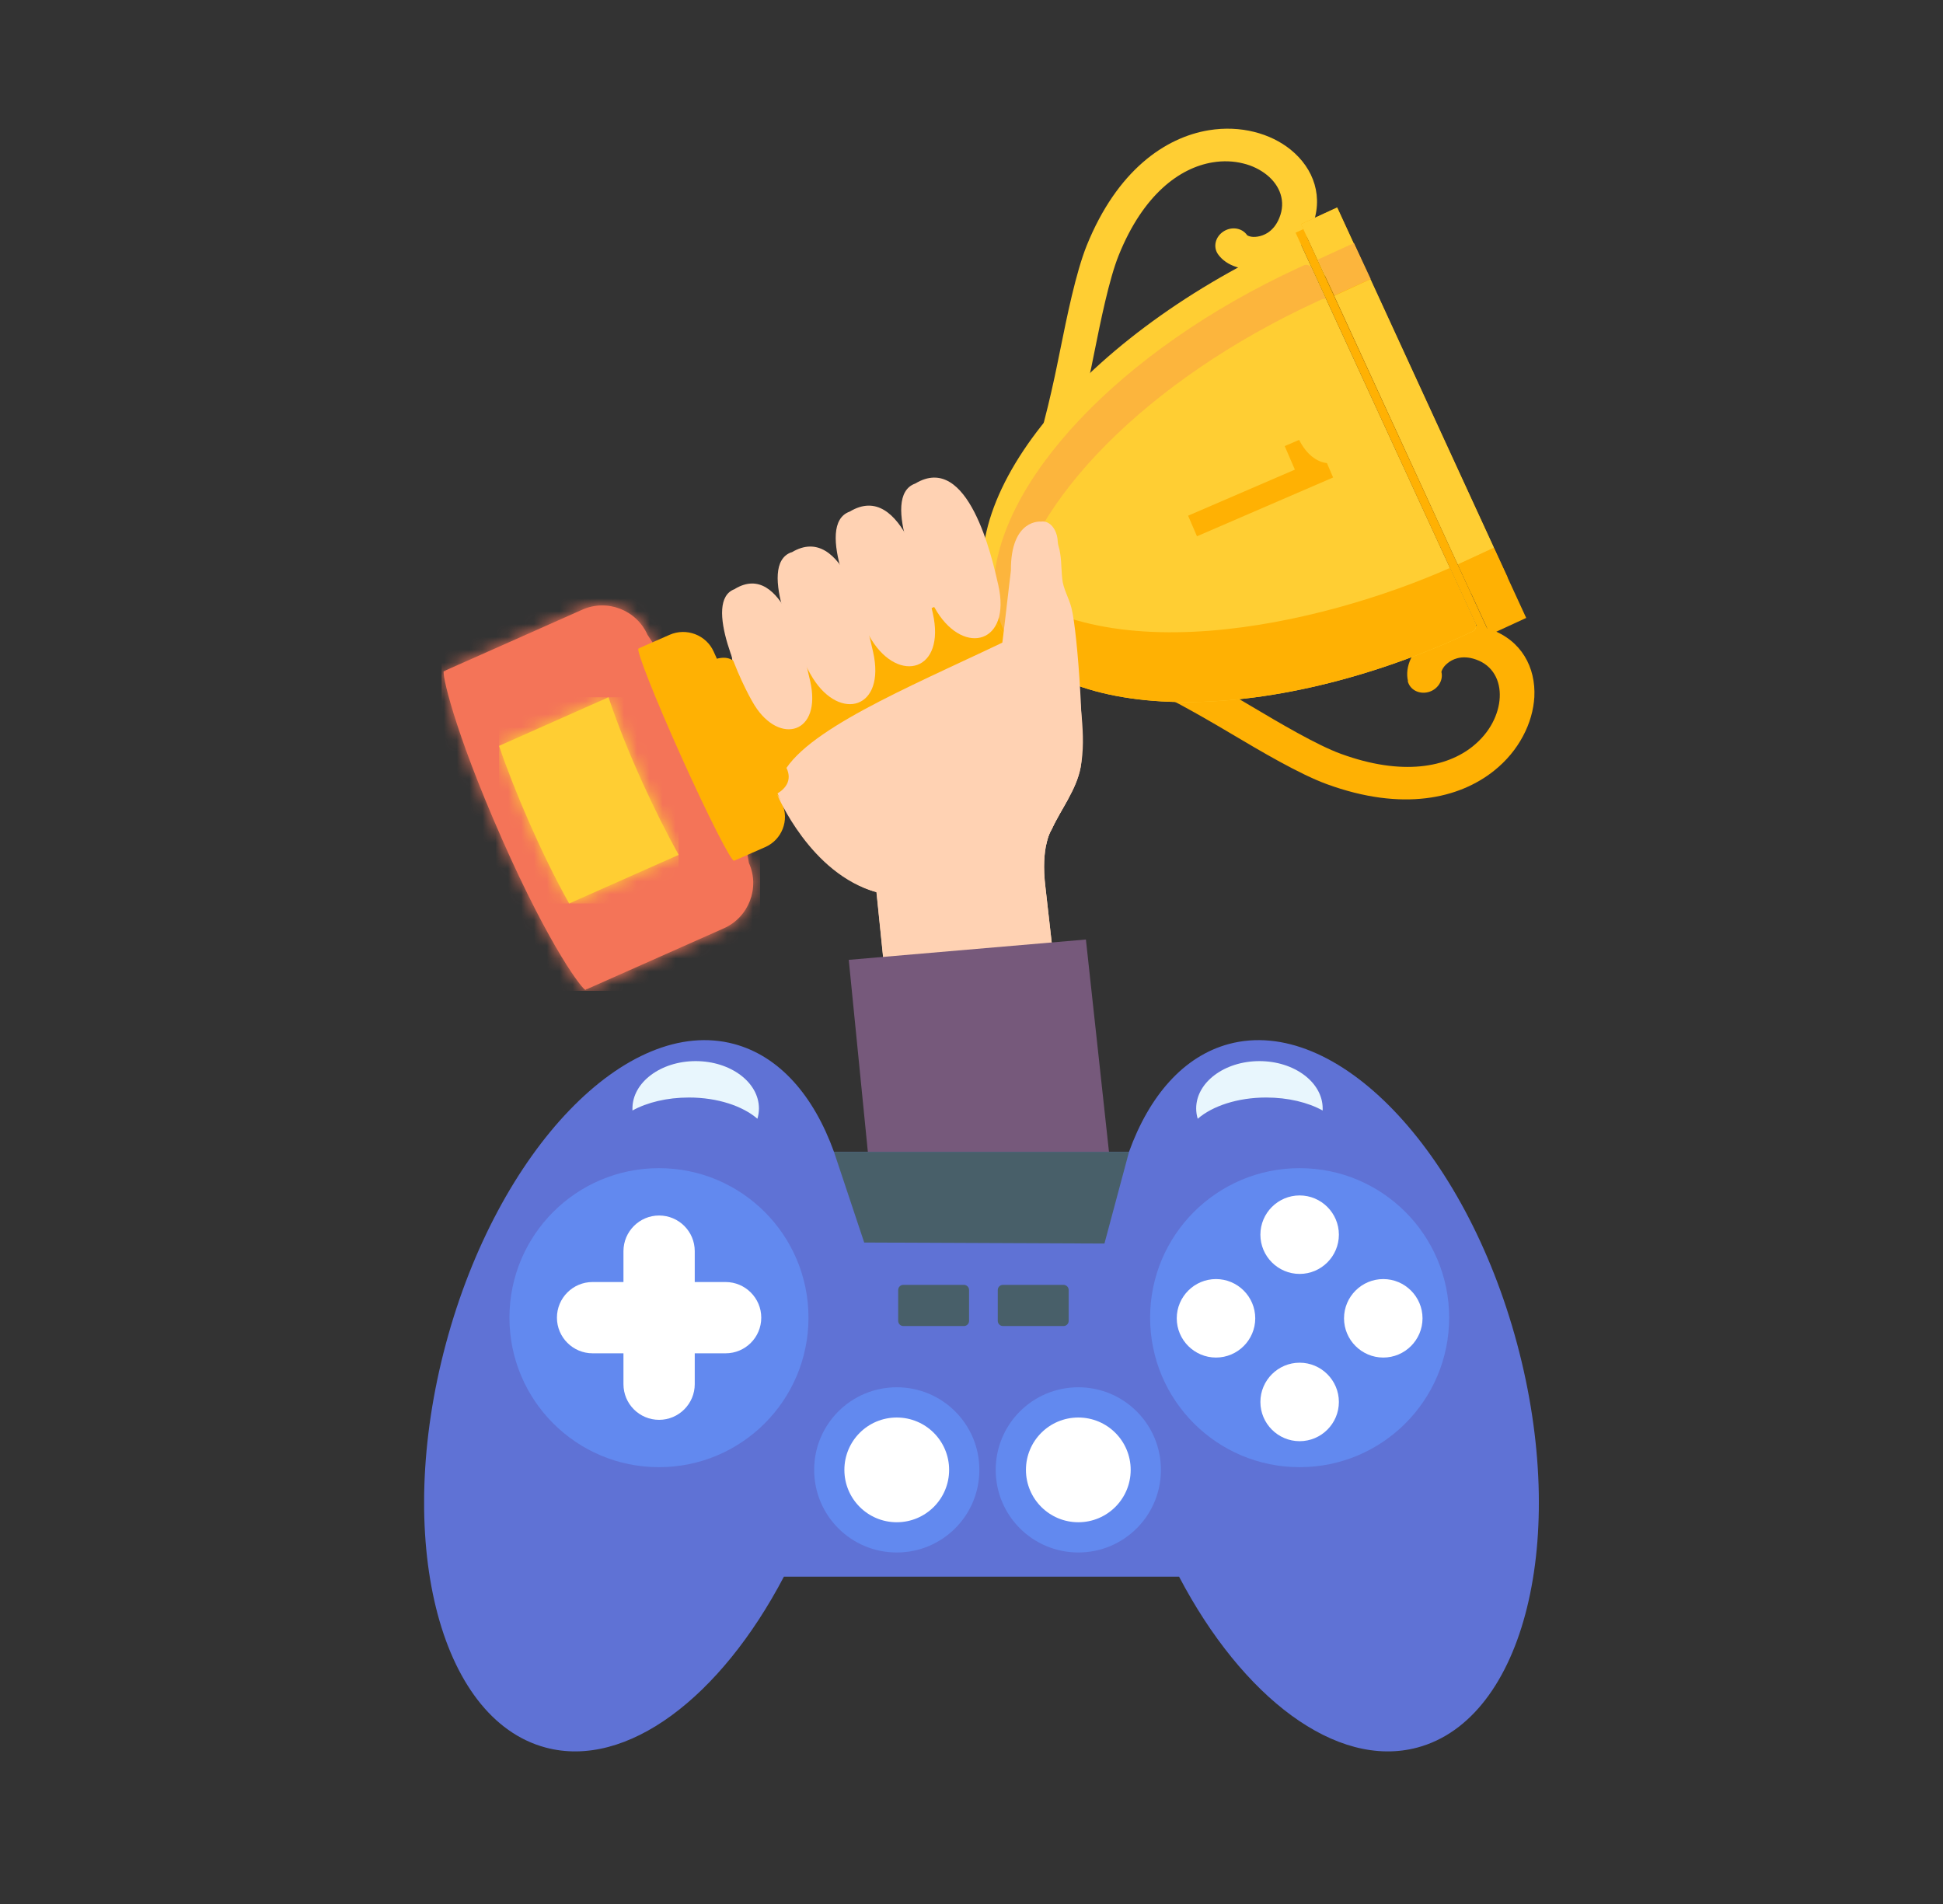 <svg width="151" height="148" viewBox="0 0 151 148" fill="none" xmlns="http://www.w3.org/2000/svg">
<rect x="0" y="0" width="151" height="148" fill="#333333" stroke="none"/>
<mask id="mask0_113_47961" style="mask-type:alpha" maskUnits="userSpaceOnUse" x="0" y="-2" width="151" height="150">
<rect x="0.961" y="-2" width="150" height="150" fill="#D9D9D9"/>
</mask>
<g mask="url(#mask0_113_47961)">
</g>
<g clip-path="url(#clip0_113_47961)">
<path d="M68.121 69.34L69.431 82.14L78.281 83.74H82.921L81.251 69C80.841 65.73 81.731 64.47 81.731 64.47C82.472 62.84 83.641 61.43 83.981 59.64C84.462 57.1 83.832 54.44 83.701 51.89C83.621 50.34 83.641 48.79 83.272 47.27C83.082 46.49 82.621 45.78 82.552 44.98C82.462 44.12 82.511 43.24 82.251 42.41C82.201 42.25 82.201 42.03 82.181 41.86C82.102 41.22 81.632 40.44 80.901 40.55C80.901 40.55 78.541 40.3 78.561 44.36C78.561 44.36 78.802 50.06 78.901 50.78C78.912 50.86 77.511 44.74 77.231 44.73C75.031 44.61 66.431 48.05 66.431 48.05L62.602 50.94C62.602 50.94 55.901 47.35 56.831 50.55C57.342 56.95 62.041 67.68 68.121 69.34Z" fill="#FFD2B3"/>
<path d="M78.721 47.96C78.781 49.25 78.851 50.47 78.891 50.78C78.891 50.82 78.581 49.45 78.221 48.01C76.201 48.21 71.851 48.49 71.701 48.59C71.511 48.71 64.001 53.88 63.911 54.31C63.821 54.71 60.351 58.38 59.871 59.35C59.961 59.56 60.051 59.76 60.141 59.97C60.531 60.23 61.151 60.37 61.151 60.37C61.151 60.37 66.091 56.79 69.351 55.33C72.611 53.87 71.981 54.73 71.981 54.73C71.981 54.73 69.951 56.5 70.201 60.59C70.451 64.68 75.501 63.37 75.501 63.37C75.501 63.37 81.391 60.49 81.831 57.79C82.271 55.09 82.331 53.05 81.051 50.84C79.781 48.63 79.691 47.71 79.221 47.88C79.161 47.9 78.981 47.93 78.731 47.96" fill="#FFD2B3"/>
<path fill-rule="evenodd" clip-rule="evenodd" d="M58.202 67.07C57.282 61.58 54.471 55.56 50.322 49.34C49.462 47.4 47.172 46.52 45.242 47.39L34.551 52.14L34.581 52.21C34.581 52.21 34.651 52.09 34.492 52.16C34.322 52.23 35.181 56.53 39.002 65.19C42.822 73.85 45.342 77 45.502 76.93C45.672 76.86 45.532 76.89 45.532 76.83L45.562 76.9L56.252 72.15C58.191 71.29 59.072 69 58.202 67.07Z" fill="#F47458"/>
<mask id="mask1_113_47961" style="mask-type:luminance" maskUnits="userSpaceOnUse" x="34" y="47" width="25" height="30">
<path d="M58.202 67.07C57.282 61.58 54.471 55.56 50.322 49.34C49.462 47.4 47.172 46.52 45.242 47.39L34.551 52.14L34.581 52.21C34.581 52.21 34.651 52.09 34.492 52.16C34.322 52.23 35.181 56.53 39.002 65.19C42.822 73.85 45.342 77 45.502 76.93C45.672 76.86 45.532 76.89 45.532 76.83L45.562 76.9L56.252 72.15C58.191 71.29 59.072 69 58.202 67.07Z" fill="white"/>
</mask>
<g mask="url(#mask1_113_47961)">
<path d="M59.072 46.53H34.322V77.01H59.072V46.53Z" fill="#F47458"/>
</g>
<path fill-rule="evenodd" clip-rule="evenodd" d="M47.291 54.19C48.672 58.35 50.911 63.15 52.742 66.44L44.231 70.22C42.111 66.45 39.971 61.46 38.782 57.97C41.621 56.71 44.452 55.45 47.291 54.19Z" fill="#FFCE33"/>
<mask id="mask2_113_47961" style="mask-type:luminance" maskUnits="userSpaceOnUse" x="38" y="54" width="15" height="17">
<path d="M47.291 54.19C48.672 58.35 50.911 63.15 52.742 66.44L44.231 70.22C42.111 66.45 39.971 61.46 38.782 57.97C41.621 56.71 44.452 55.45 47.291 54.19Z" fill="white"/>
</mask>
<g mask="url(#mask2_113_47961)">
<path d="M52.742 54.19H38.782V70.22H52.742V54.19Z" fill="#FFCE33"/>
</g>
<path d="M109.401 52.93C109.561 53.6 110.271 53.98 111.001 53.79C111.721 53.6 112.181 52.9 112.021 52.23C112.021 52.21 112.031 52.14 112.081 52.05C112.161 51.88 112.301 51.7 112.491 51.55C112.691 51.38 112.951 51.24 113.251 51.16C113.661 51.05 114.151 51.06 114.711 51.26C116.021 51.72 116.621 52.9 116.551 54.21C116.521 54.86 116.321 55.55 115.981 56.19C115.631 56.85 115.121 57.47 114.451 58.01C112.441 59.62 109.011 60.34 104.211 58.59C102.321 57.9 99.421 56.18 97.231 54.88C96.561 54.48 95.961 54.13 95.341 53.78C95.211 53.71 95.091 53.64 94.981 53.57C93.221 52.55 86.121 52.02 89.431 53.59C91.011 54.34 92.881 55.4 93.461 55.73C93.611 55.81 93.751 55.9 93.861 55.96C94.251 56.18 94.931 56.58 95.691 57.03C97.951 58.37 100.951 60.15 103.101 60.94C109.001 63.1 113.411 62.06 116.111 59.9C117.091 59.12 117.841 58.19 118.361 57.21C118.891 56.22 119.181 55.18 119.241 54.18C119.361 51.87 118.241 49.76 115.801 48.9C114.671 48.5 113.611 48.51 112.691 48.75C111.961 48.94 111.321 49.29 110.811 49.71C110.281 50.14 109.891 50.67 109.641 51.19C109.371 51.77 109.291 52.38 109.421 52.93" fill="#FFB103"/>
<path d="M78.921 49.11L78.891 49.05L78.862 48.99L78.832 48.93L78.802 48.87L78.772 48.81L78.742 48.75L78.712 48.69L78.681 48.63L78.651 48.57L78.621 48.51L78.591 48.45L78.561 48.39L78.531 48.33L78.501 48.27L78.472 48.21L78.442 48.15L78.412 48.09L78.382 48.03L78.352 47.97L78.322 47.91L78.291 47.85L78.261 47.79L78.231 47.73L78.201 47.67L78.171 47.61L78.141 47.55L78.112 47.49L78.082 47.43L78.052 47.37L78.022 47.31L77.992 47.25L77.962 47.19L77.931 47.13L77.901 47.07L77.871 47.01L77.841 46.95L77.811 46.89L77.781 46.83L77.751 46.77L77.722 46.71L77.692 46.65L77.662 46.59L77.632 46.53L77.602 46.47L77.572 46.41L77.541 46.35L77.511 46.29L77.481 46.23L77.451 46.17L77.421 46.11L77.391 46.05L77.362 45.99L77.332 45.93L77.302 45.87L77.272 45.81L77.242 45.75L77.212 45.69L77.181 45.63L77.011 45.27C69.931 48.24 61.681 52.39 57.422 51.92C57.032 51.1 56.361 50.99 55.551 51.24L60.231 61.77C61.032 61.36 61.592 60.67 61.121 59.68C63.511 56.19 72.072 52.8 78.962 49.43L78.791 49.07L78.921 49.11Z" fill="#FFB103"/>
<path d="M94.651 19.75C94.261 19.18 94.451 18.4 95.081 17.99C95.711 17.58 96.531 17.71 96.921 18.28C96.931 18.3 97.001 18.33 97.091 18.36C97.271 18.42 97.491 18.43 97.731 18.39C97.991 18.35 98.271 18.25 98.521 18.09C98.871 17.86 99.201 17.49 99.421 16.94C99.951 15.66 99.481 14.43 98.461 13.6C97.951 13.19 97.321 12.87 96.601 12.7C95.881 12.52 95.071 12.48 94.231 12.62C91.691 13.04 88.851 15.1 86.941 19.84C86.191 21.7 85.521 25.02 85.021 27.51C84.871 28.27 84.731 28.96 84.571 29.65C84.541 29.8 84.511 29.93 84.481 30.06C84.061 32.05 79.701 37.68 80.751 34.16C81.251 32.49 81.721 30.39 81.861 29.74C81.891 29.58 81.931 29.42 81.961 29.29C82.061 28.85 82.211 28.08 82.391 27.21C82.911 24.64 83.601 21.22 84.451 19.09C86.811 13.25 90.541 10.68 93.951 10.12C95.181 9.92 96.381 9.98 97.461 10.25C98.551 10.52 99.521 11 100.301 11.63C102.101 13.09 102.921 15.33 101.921 17.72C101.461 18.82 100.741 19.61 99.941 20.13C99.311 20.54 98.621 20.78 97.971 20.88C97.301 20.98 96.641 20.93 96.091 20.75C95.481 20.56 94.971 20.21 94.651 19.75Z" fill="#FFCE33"/>
<path d="M114.051 49.26C97.541 56.86 81.031 56.22 77.162 47.83C73.291 39.44 83.541 26.47 100.051 18.87L100.461 18.68C100.681 18.58 100.951 18.68 101.061 18.9L114.681 48.47C114.781 48.69 114.681 48.96 114.461 49.07L114.051 49.26Z" fill="#FFCE33"/>
<path d="M114.051 49.26C97.541 56.86 81.031 56.22 77.161 47.83C76.601 46.61 76.341 45.29 76.351 43.91C84.681 52.9 102.911 48.48 112.681 44.14L114.671 48.47C114.771 48.69 114.671 48.96 114.451 49.07L114.041 49.26H114.051Z" fill="#FFB103"/>
<path d="M103.921 16.125L101.114 17.417L115.801 49.319L118.608 48.026L103.921 16.125Z" fill="#FFB103"/>
<path d="M103.915 16.128L101.108 17.421L102.953 21.427L105.76 20.134L103.915 16.128Z" fill="#FFCE33"/>
<path fill-rule="evenodd" clip-rule="evenodd" d="M105.221 18.89L106.521 21.68L103.711 22.96L102.401 20.18L105.221 18.89Z" fill="#FCB53D"/>
<path fill-rule="evenodd" clip-rule="evenodd" d="M106.511 21.7L116.101 42.57L113.291 43.87L103.701 22.99L106.511 21.7Z" fill="#FFCE33"/>
<path d="M116.106 42.582L113.3 43.875L114.354 46.164L117.161 44.871L116.106 42.582Z" fill="#FFB103"/>
<path d="M101.286 17.809L100.686 18.085L115.009 49.197L115.609 48.921L101.286 17.809Z" fill="#FFB103"/>
<path d="M78.721 50.15C78.321 49.79 77.171 47.6 77.221 45.66C77.431 37.56 86.931 27.26 100.921 20.81L101.331 20.62C101.551 20.52 101.821 20.62 101.931 20.84L103.041 23.25C102.941 23.22 102.821 23.22 102.711 23.27L102.301 23.46C89.091 29.55 79.881 39.07 78.721 46.93C78.491 48.5 78.631 49.4 78.721 50.14" fill="#FCB53D"/>
<path fill-rule="evenodd" clip-rule="evenodd" d="M60.782 62.45L55.462 50.64C54.882 49.35 53.342 48.76 52.032 49.34L49.661 50.38L49.681 50.43C49.681 50.43 49.632 50.39 49.621 50.4C49.411 50.49 50.901 54.26 52.952 58.82C55.002 63.38 56.842 66.99 57.051 66.9C57.062 66.9 57.072 66.87 57.072 66.83L57.092 66.88L59.462 65.84C60.772 65.27 61.361 63.74 60.782 62.45Z" fill="#FFB103"/>
<path d="M71.132 37.58C75.242 35.1 77.102 43.33 77.582 45.47C78.602 49.98 74.972 50.99 72.822 47.55C71.751 45.84 68.291 38.58 71.132 37.58Z" fill="#FFD2B3"/>
<path fill-rule="evenodd" clip-rule="evenodd" d="M73.661 47.47C73.661 47.47 74.711 49.17 76.101 48.83C77.491 48.49 77.231 46.27 77.231 46.27C77.231 46.27 76.321 46.18 75.341 46.52C74.361 46.86 73.671 47.48 73.671 47.48" fill="#FFD2B3"/>
<path d="M66.041 39.76C70.151 37.28 72.011 45.51 72.491 47.65C73.511 52.16 69.881 53.17 67.731 49.73C66.661 48.02 63.201 40.76 66.041 39.76Z" fill="#FFD2B3"/>
<path d="M61.522 42.93C65.561 40.5 67.382 48.57 67.852 50.67C68.852 55.1 65.291 56.09 63.172 52.71C62.121 51.03 58.721 43.9 61.511 42.92" fill="#FFD2B3"/>
<path fill-rule="evenodd" clip-rule="evenodd" d="M68.552 49.9C68.552 49.9 69.612 51.61 71.011 51.27C72.412 50.93 72.151 48.69 72.151 48.69C72.151 48.69 71.231 48.6 70.242 48.94C69.251 49.28 68.552 49.9 68.552 49.9Z" fill="#FFD2B3"/>
<path fill-rule="evenodd" clip-rule="evenodd" d="M64.011 52.89C64.011 52.89 65.031 54.55 66.391 54.21C67.751 53.88 67.492 51.71 67.492 51.71C67.492 51.71 66.602 51.62 65.641 51.95C64.681 52.28 64.011 52.88 64.011 52.88" fill="#FFD2B3"/>
<path d="M57.111 45.77C60.842 43.52 62.522 50.98 62.962 52.93C63.892 57.02 60.592 57.94 58.642 54.82C57.672 53.27 54.532 46.68 57.111 45.78" fill="#FFD2B3"/>
<path fill-rule="evenodd" clip-rule="evenodd" d="M59.411 54.97C59.411 54.97 60.361 56.51 61.621 56.2C62.881 55.89 62.641 53.88 62.641 53.88C62.641 53.88 61.811 53.8 60.921 54.1C60.031 54.41 59.411 54.97 59.411 54.97Z" fill="#FFD2B3"/>
<path d="M69.431 82.13L78.281 83.73H82.921L81.251 68.99C80.841 65.72 81.731 64.46 81.731 64.46C82.471 62.83 83.641 61.42 83.981 59.63C84.311 57.89 83.781 49.31 83.271 47.26C83.081 46.48 82.621 45.77 82.551 44.97C82.461 44.11 82.511 43.23 82.251 42.4C82.201 42.24 82.201 42.02 82.181 41.85C82.101 41.21 81.631 40.43 80.901 40.54C80.901 40.54 78.541 40.29 78.561 44.35C78.491 44.81 77.651 52.54 77.491 52.57C68.711 54.27 67.831 66.54 69.431 82.13Z" fill="#FFD2B3"/>
<path d="M60.411 61.78C60.411 61.78 62.981 67.93 68.111 69.34L69.421 82.14L71.621 82.54L71.101 67.08L72.831 69.72L73.171 66.96L74.671 71.93L74.731 66.76C74.731 66.76 78.651 67.84 81.281 65.74C81.451 64.85 81.721 64.47 81.721 64.47C82.101 63.64 82.591 62.87 83.021 62.08C82.311 62.75 82.321 63.74 79.351 64.27C76.371 64.8 71.111 63.58 71.111 63.58C68.381 67.31 64.451 67.81 60.421 61.79" fill="#FFD2B3"/>
<path fill-rule="evenodd" clip-rule="evenodd" d="M84.391 73.02L65.961 74.6L67.881 93.91H86.661L84.391 73.02Z" fill="#76597B"/>
<path d="M100.622 36.48L99.841 34.67L100.962 34.19C101.252 34.76 101.592 35.19 101.972 35.49C102.352 35.79 102.732 35.95 103.122 35.99L103.602 37.11L93.022 41.68L92.332 40.08L100.632 36.5L100.622 36.48Z" fill="#FFB103"/>
<path fill-rule="evenodd" clip-rule="evenodd" d="M57.051 81.14C60.581 82.09 63.231 85.15 64.811 89.52H87.741C89.321 85.15 91.981 82.09 95.501 81.14C103.831 78.91 113.851 89.34 117.901 104.44C121.951 119.54 118.481 133.59 110.151 135.82C103.841 137.51 96.551 131.92 91.631 122.54H60.921C56.001 131.92 48.711 137.51 42.401 135.82C34.071 133.59 30.601 119.54 34.651 104.44C38.701 89.34 48.731 78.91 57.051 81.14Z" fill="#5F72D5"/>
<path fill-rule="evenodd" clip-rule="evenodd" d="M51.211 90.79C57.631 90.79 62.831 95.99 62.831 102.41C62.831 108.83 57.631 114.03 51.211 114.03C44.791 114.03 39.591 108.83 39.591 102.41C39.591 95.99 44.791 90.79 51.211 90.79Z" fill="#6289EF"/>
<path fill-rule="evenodd" clip-rule="evenodd" d="M101.001 90.79C107.421 90.79 112.621 95.99 112.621 102.41C112.621 108.83 107.421 114.03 101.001 114.03C94.581 114.03 89.381 108.83 89.381 102.41C89.381 95.99 94.581 90.79 101.001 90.79Z" fill="#6289EF"/>
<path fill-rule="evenodd" clip-rule="evenodd" d="M69.692 107.82C73.242 107.82 76.112 110.69 76.112 114.24C76.112 117.79 73.242 120.66 69.692 120.66C66.141 120.66 63.272 117.79 63.272 114.24C63.272 110.69 66.141 107.82 69.692 107.82Z" fill="#6289EF"/>
<path fill-rule="evenodd" clip-rule="evenodd" d="M83.801 107.82C87.351 107.82 90.221 110.69 90.221 114.24C90.221 117.79 87.351 120.66 83.801 120.66C80.251 120.66 77.381 117.79 77.381 114.24C77.381 110.69 80.251 107.82 83.801 107.82Z" fill="#6289EF"/>
<path fill-rule="evenodd" clip-rule="evenodd" d="M101.001 105.91C102.681 105.91 104.051 107.28 104.051 108.96C104.051 110.64 102.681 112.01 101.001 112.01C99.321 112.01 97.951 110.64 97.951 108.96C97.951 107.28 99.321 105.91 101.001 105.91Z" fill="white"/>
<path fill-rule="evenodd" clip-rule="evenodd" d="M101.001 92.91C102.681 92.91 104.051 94.28 104.051 95.96C104.051 97.64 102.681 99.01 101.001 99.01C99.321 99.01 97.951 97.64 97.951 95.96C97.951 94.28 99.321 92.91 101.001 92.91Z" fill="white"/>
<path fill-rule="evenodd" clip-rule="evenodd" d="M97.551 102.46C97.551 104.14 96.181 105.51 94.501 105.51C92.821 105.51 91.451 104.14 91.451 102.46C91.451 100.78 92.821 99.41 94.501 99.41C96.181 99.41 97.551 100.78 97.551 102.46Z" fill="white"/>
<path fill-rule="evenodd" clip-rule="evenodd" d="M110.551 102.46C110.551 104.14 109.181 105.51 107.501 105.51C105.821 105.51 104.451 104.14 104.451 102.46C104.451 100.78 105.821 99.41 107.501 99.41C109.181 99.41 110.551 100.78 110.551 102.46Z" fill="white"/>
<path fill-rule="evenodd" clip-rule="evenodd" d="M69.691 110.17C71.941 110.17 73.761 111.99 73.761 114.24C73.761 116.49 71.941 118.31 69.691 118.31C67.441 118.31 65.621 116.49 65.621 114.24C65.621 111.99 67.441 110.17 69.691 110.17Z" fill="white"/>
<path fill-rule="evenodd" clip-rule="evenodd" d="M83.801 110.17C86.051 110.17 87.871 111.99 87.871 114.24C87.871 116.49 86.051 118.31 83.801 118.31C81.551 118.31 79.731 116.49 79.731 114.24C79.731 111.99 81.551 110.17 83.801 110.17Z" fill="white"/>
<path fill-rule="evenodd" clip-rule="evenodd" d="M54.061 82.47C56.781 82.47 58.981 84.12 58.981 86.15C58.981 86.42 58.941 86.69 58.861 86.95C57.721 85.96 55.761 85.3 53.541 85.3C51.841 85.3 50.291 85.68 49.151 86.31C49.151 86.26 49.151 86.2 49.151 86.15C49.151 84.12 51.351 82.47 54.071 82.47" fill="#E8F6FD"/>
<path fill-rule="evenodd" clip-rule="evenodd" d="M97.881 82.47C95.161 82.47 92.961 84.12 92.961 86.15C92.961 86.42 93.001 86.69 93.081 86.95C94.221 85.96 96.181 85.3 98.401 85.3C100.101 85.3 101.651 85.68 102.791 86.31C102.791 86.26 102.791 86.2 102.791 86.15C102.791 84.12 100.591 82.47 97.871 82.47" fill="#E8F6FD"/>
<path fill-rule="evenodd" clip-rule="evenodd" d="M46.051 99.64H48.452V97.24C48.452 95.72 49.691 94.47 51.221 94.47C52.752 94.47 53.992 95.71 53.992 97.24V99.64H56.392C57.911 99.64 59.161 100.88 59.161 102.41C59.161 103.94 57.922 105.18 56.392 105.18H53.992V107.58C53.992 109.1 52.752 110.35 51.221 110.35C49.691 110.35 48.452 109.11 48.452 107.58V105.18H46.051C44.532 105.18 43.282 103.94 43.282 102.41C43.282 100.88 44.522 99.64 46.051 99.64Z" fill="white"/>
<path fill-rule="evenodd" clip-rule="evenodd" d="M64.811 89.52L67.162 96.57L85.832 96.65L87.742 89.52H64.811Z" fill="#485F69"/>
<path fill-rule="evenodd" clip-rule="evenodd" d="M77.942 99.86H82.651C82.871 99.86 83.052 100.04 83.052 100.26V102.66C83.052 102.88 82.871 103.06 82.651 103.06H77.942C77.722 103.06 77.541 102.88 77.541 102.66V100.26C77.541 100.04 77.722 99.86 77.942 99.86ZM70.201 99.86H74.912C75.132 99.86 75.311 100.04 75.311 100.26V102.66C75.311 102.88 75.132 103.06 74.912 103.06H70.201C69.981 103.06 69.802 102.88 69.802 102.66V100.26C69.802 100.04 69.981 99.86 70.201 99.86Z" fill="#485F69"/>
</g>
<defs>
<clipPath id="clip0_113_47961">
<rect width="86.63" height="126.12" fill="white" transform="translate(32.961 10)"/>
</clipPath>
</defs>
</svg>

